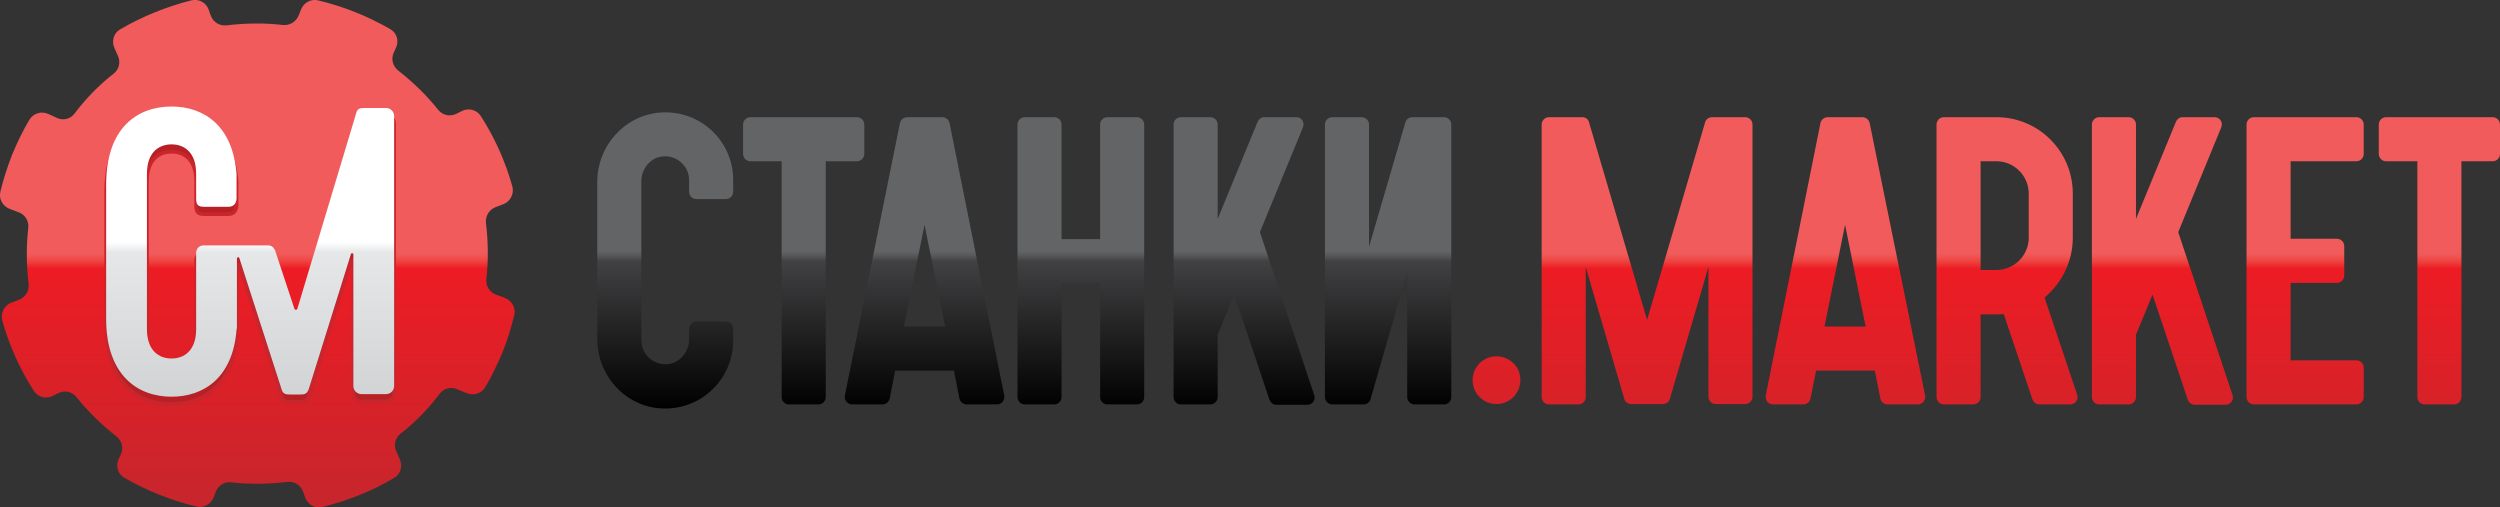 <?xml version="1.0" encoding="utf-8"?>
<!-- Generator: Adobe Illustrator 23.1.0, SVG Export Plug-In . SVG Version: 6.00 Build 0)  -->
<svg version="1.1" xmlns="http://www.w3.org/2000/svg" xmlns:xlink="http://www.w3.org/1999/xlink" x="0px" y="0px"
	 viewBox="0 0 680.6 138.1" style="enable-background:new 0 0 680.6 138.1;" xml:space="preserve">
<rect x="0" y="0" width="680.6" height="138.1" fill="#333333" stroke="none"/>
<style type="text/css">
	.st0{fill:url(#SVGID_1_);}
	.st1{fill:url(#SVGID_2_);}
	.st2{fill:url(#SVGID_3_);}
	.st3{fill:#B72126;stroke:#C9252C;stroke-miterlimit:10;}
	.st4{fill:url(#SVGID_4_);}
</style>
<g id="Layer_2">
</g>
<g id="Layer_1">
	<g>
		<g>
			<linearGradient id="SVGID_1_" gradientUnits="userSpaceOnUse" x1="70.004" y1="134.409" x2="70.004" y2="11.07">
				<stop  offset="0" style="stop-color:#C9252C"/>
				<stop  offset="0.497" style="stop-color:#ED1C24"/>
				<stop  offset="0.512" style="stop-color:#EF413E"/>
				<stop  offset="0.524" style="stop-color:#F05453"/>
				<stop  offset="0.531" style="stop-color:#F15B5B"/>
			</linearGradient>
			<path class="st0" d="M127,107c1.8,0.8,4,0.2,5.1-1.6c1.8-3,3.3-6.2,4.7-9.5c1.3-3.3,2.4-6.7,3.2-10.1c0.5-2-0.7-4-2.6-4.7
				l-2.4-0.9c-1.7-0.6-2.8-2.4-2.6-4.2c0.6-5.2,0.5-10.3-0.1-15.3c-0.2-1.8,0.8-3.6,2.6-4.3l2.1-0.8c1.9-0.7,3-2.8,2.5-4.8
				c-1.9-6.8-4.8-13.3-8.6-19.2c-1.1-1.7-3.3-2.3-5.1-1.4l-1.6,0.8c-1.7,0.8-3.7,0.4-4.9-1.1c-3.1-3.9-6.8-7.5-10.9-10.7
				c-1.5-1.2-2-3.2-1.2-4.9l0.6-1.3c0.9-1.9,0.2-4.1-1.6-5.1c-3-1.7-6.2-3.3-9.5-4.6s-6.7-2.4-10.1-3.2c-2-0.5-4,0.7-4.7,2.6
				l-0.5,1.3C80.7,5.9,78.9,7,77,6.8c-5.1-0.6-10.2-0.5-15.3,0.1c-1.9,0.2-3.6-0.8-4.3-2.6l-0.6-1.7c-0.7-1.9-2.7-3-4.7-2.5
				C45.3,1.8,38.7,4.5,32.7,8c-1.8,1-2.4,3.3-1.5,5.2l0.9,2c0.8,1.7,0.3,3.7-1.1,4.8c-4,3.1-7.6,6.8-10.7,10.9
				c-1.1,1.5-3.1,2-4.8,1.2l-2.4-1.1c-1.8-0.8-4-0.2-5.1,1.6c-1.8,3-3.3,6.2-4.7,9.5C2,45.5,0.9,48.8,0.1,52.2c-0.5,2,0.7,4,2.6,4.7
				l2.4,0.9c1.7,0.6,2.8,2.4,2.6,4.2c-0.6,5.2-0.5,10.3,0.1,15.3c0.2,1.8-0.8,3.6-2.6,4.3l-2.1,0.8c-1.9,0.7-3,2.8-2.5,4.8
				c1.9,6.8,4.8,13.3,8.6,19.2c1.1,1.7,3.3,2.3,5.1,1.4l1.6-0.8c1.7-0.8,3.7-0.4,4.9,1.1c3.1,3.9,6.8,7.5,10.9,10.7
				c1.5,1.2,2,3.2,1.2,4.9l-0.6,1.3c-0.9,1.9-0.2,4.1,1.6,5.1c3,1.7,6.2,3.3,9.5,4.6s6.7,2.4,10.1,3.2c2,0.5,4-0.7,4.7-2.6l0.5-1.3
				c0.6-1.8,2.4-2.9,4.2-2.7c5.1,0.6,10.2,0.5,15.3-0.1c1.9-0.2,3.6,0.8,4.3,2.6l0.6,1.7c0.7,1.9,2.7,3,4.7,2.5
				c6.9-1.7,13.5-4.3,19.5-7.9c1.8-1,2.4-3.3,1.5-5.2l-0.9-2c-0.8-1.7-0.3-3.7,1.1-4.8c4-3.1,7.6-6.8,10.7-10.9
				c1.1-1.5,3.1-2,4.8-1.2L127,107z"/>
			<linearGradient id="SVGID_2_" gradientUnits="userSpaceOnUse" x1="278.89" y1="111.222" x2="278.89" y2="30.556">
				<stop  offset="0" style="stop-color:#000000"/>
				<stop  offset="0.497" style="stop-color:#414042"/>
				<stop  offset="0.516" style="stop-color:#57585A"/>
				<stop  offset="0.531" style="stop-color:#636466"/>
			</linearGradient>
			<path class="st1" d="M180.4,30.6c-10,0.4-17.8,8.9-17.8,18.9v42.8c0,10,7.8,18.6,17.8,18.9c10.5,0.4,19.2-8,19.2-18.5v-3.2
				c0-1.1-0.9-2-2-2h-8c-1.1,0-2,0.9-2,2v2.9c0,3.3-2.4,6.3-5.6,6.7c-4,0.5-7.4-2.6-7.4-6.4V49.3c0-3.3,2.4-6.3,5.6-6.7
				c4-0.5,7.4,2.6,7.4,6.4v3.2c0,1.1,0.9,2,2,2h8c1.1,0,2-0.9,2-2v-3.2C199.6,38.6,191,30.2,180.4,30.6z M245,33.5L230,107.7
				c-0.2,1.2,0.7,2.4,2,2.4h8.2c1,0,1.8-0.7,2-1.6l1.5-7.6h16l1.5,7.6c0.2,0.9,1,1.6,2,1.6h8.2c1.3,0,2.2-1.2,2-2.4l-14.9-74.2
				c-0.2-0.9-1-1.6-2-1.6h-9.4C246,31.9,245.2,32.6,245,33.5z M246.1,88.9l5.6-27.7l5.6,27.7H246.1z M299.5,65.1H289V33.9
				c0-1.1-0.9-2-2-2h-8c-1.1,0-2,0.9-2,2v74.2c0,1.1,0.9,2,2,2h8c1.1,0,2-0.9,2-2v-31h10.5v31c0,1.1,0.9,2,2,2h8c1.1,0,2-0.9,2-2
				V33.9c0-1.1-0.9-2-2-2h-8c-1.1,0-2,0.9-2,2V65.1z M235.3,33.9c0-1.1-0.9-2-2-2h-8.5h-12h-8.5c-1.1,0-2,0.9-2,2v8c0,1.1,0.9,2,2,2
				h8.5v64.2c0,1.1,0.9,2,2,2h8c1.1,0,2-0.9,2-2V43.9h8.5c1.1,0,2-0.9,2-2V33.9z M383.1,74.1v34c0,1.1,0.9,2,2,2h8c1.1,0,2-0.9,2-2
				V33.9c0-1.1-0.9-2-2-2h-8.6c-0.9,0-1.7,0.6-1.9,1.4l-9.9,33.9V33.9c0-1.1-0.9-2-2-2h-8c-1.1,0-2,0.9-2,2v74.2c0,1.1,0.9,2,2,2
				h8.5c0.9,0,1.7-0.6,1.9-1.4L383.1,74.1z M352.9,31.9h-8.7c-0.8,0-1.5,0.5-1.8,1.2l-10.9,26.5V33.9c0-1.1-0.9-2-2-2h-8
				c-1.1,0-2,0.9-2,2v74.2c0,1.1,0.9,2,2,2h8c1.1,0,2-0.9,2-2V90.8l0.1,0.1l4.4-10.7l9.6,28.6c0.3,0.8,1,1.4,1.9,1.4h8.4
				c1.4,0,2.3-1.3,1.9-2.6L343,63.2l11.7-28.5C355.3,33.3,354.3,31.9,352.9,31.9z"/>
			<linearGradient id="SVGID_3_" gradientUnits="userSpaceOnUse" x1="540.769" y1="134.629" x2="540.769" y2="10.875">
				<stop  offset="0" style="stop-color:#C9252C"/>
				<stop  offset="0.497" style="stop-color:#ED1C24"/>
				<stop  offset="0.512" style="stop-color:#EF413E"/>
				<stop  offset="0.524" style="stop-color:#F05453"/>
				<stop  offset="0.531" style="stop-color:#F15B5B"/>
			</linearGradient>
			<path class="st2" d="M564.3,64.7v-12c0-11.5-9.3-20.8-20.8-20.8h-14.3c-1.1,0-2,0.9-2,2v74.2c0,1.1,0.9,2,2,2h8c1.1,0,2-0.9,2-2
				V85.6h4.3c0.7,0,1.3,0,2-0.1l7.8,23.2c0.3,0.8,1,1.4,1.9,1.4h8.4c1.4,0,2.3-1.3,1.9-2.6l-8.9-26.5
				C561.3,77.1,564.3,71.2,564.3,64.7z M552.3,64.7c0,4.9-4,8.8-8.8,8.8h-4.3V43.9h4.3c4.9,0,8.8,4,8.8,8.8V64.7z M613.6,110.1h27.9
				c1.1,0,2-0.9,2-2v-8c0-1.1-0.9-2-2-2h-17.9V77h12.6c1.1,0,2-0.9,2-2v-8c0-1.1-0.9-2-2-2h-12.6V43.9h17.9c1.1,0,2-0.9,2-2v-8
				c0-1.1-0.9-2-2-2h-27.9c-1.1,0-2,0.9-2,2v74.2C611.6,109.2,612.5,110.1,613.6,110.1z M647.6,33.9v8c0,1.1,0.9,2,2,2h8.5v64.2
				c0,1.1,0.9,2,2,2h8c1.1,0,2-0.9,2-2V43.9h8.5c1.1,0,2-0.9,2-2v-8c0-1.1-0.9-2-2-2h-29C648.5,31.9,647.6,32.8,647.6,33.9z
				 M495.6,33.5l-14.9,74.2c-0.2,1.2,0.7,2.4,2,2.4h8.2c1,0,1.8-0.7,2-1.6l1.5-7.6h16l1.5,7.6c0.2,0.9,1,1.6,2,1.6h8.2
				c1.3,0,2.2-1.2,2-2.4L509,33.5c-0.2-0.9-1-1.6-2-1.6h-9.4C496.6,31.9,495.8,32.6,495.6,33.5z M496.7,88.9l5.6-27.7l5.6,27.7
				H496.7z M448.4,87.1l-15.8-53.8c-0.2-0.9-1-1.4-1.9-1.4h-9c-1.1,0-2,0.9-2,2v74.2c0,1.1,0.9,2,2,2h8c1.1,0,2-0.9,2-2V72.7
				l10.5,35.9c0.2,0.9,1,1.4,1.9,1.4h8.6c0.9,0,1.7-0.6,1.9-1.4l10.5-35.9v35.3c0,1.1,0.9,2,2,2h8c1.1,0,2-0.9,2-2V33.9
				c0-1.1-0.9-2-2-2h-9c-0.9,0-1.7,0.6-1.9,1.4L448.4,87.1z M602.9,31.9h-8.7c-0.8,0-1.5,0.5-1.8,1.2l-10.9,26.5V33.9
				c0-1.1-0.9-2-2-2h-8c-1.1,0-2,0.9-2,2v74.2c0,1.1,0.9,2,2,2h8c1.1,0,2-0.9,2-2V90.8l0.1,0.1l4.4-10.7l9.6,28.6
				c0.3,0.8,1,1.4,1.9,1.4h8.4c1.4,0,2.3-1.3,1.9-2.6L593,63.2l11.7-28.5C605.3,33.3,604.3,31.9,602.9,31.9z M407.4,97
				c-3.6,0-6.5,2.9-6.5,6.5c0,3.6,2.9,6.5,6.5,6.5c3.6,0,6.5-2.9,6.5-6.5C414,99.9,411,97,407.4,97z"/>
		</g>
		<path class="st3" d="M64.4,49.4c-1-13.3-9-18.4-17.7-18.4c-9.3,0-17.8,5.8-17.8,21.2v36.6c0,15.4,8.6,21.2,17.8,21.2
			c8.7,0,16.7-5.1,17.7-18.3c0.1-0.2,0.1-0.4,0.1-0.7V72.4c0-0.4,0.6-0.6,0.7,0l11.4,35.4c0.4,1.6,1.3,1.6,2.5,1.6h2.5
			c1.1,0,2,0,2.5-1.6l11.4-36.5c0.1-0.6,0.7-0.4,0.7,0v35.8c0,1.2,1,2.2,2.2,2.2h6.7c1.2,0,2.2-1,2.2-2.2V33.6c0-1.2-1-2.2-2.2-2.2
			h-6c-1.3,0-1.8,0.3-2.1,1.3l-16,53.2c-0.1,0.6-0.8,0.6-0.9,0l-5.2-15.7c-0.3-0.8-1-1.4-1.9-1.4H55.4c-1.1,0-2,0.9-2,2V91
			c0,0.1,0,0.1,0,0.2v0.4c0,5.8-3.2,8-6.7,8c-3.5,0-6.7-2.2-6.7-8V49.3c0-5.8,3.2-8,6.7-8c3.5,0,6.7,2.2,6.7,8V50v6.1
			c0,1.7,0.6,2.2,2.2,2.2h6.6c1.7,0,2.3-1.3,2.2-2.9V49.4z"/>
		<linearGradient id="SVGID_4_" gradientUnits="userSpaceOnUse" x1="67.975" y1="107.891" x2="67.975" y2="28.972">
			<stop  offset="0" style="stop-color:#D1D3D4"/>
			<stop  offset="0.497" style="stop-color:#E6E7E8"/>
			<stop  offset="0.511" style="stop-color:#F0F1F1"/>
			<stop  offset="0.531" style="stop-color:#FFFFFF"/>
		</linearGradient>
		<path class="st4" d="M64.4,47.4c-1-13.3-9-18.4-17.7-18.4c-9.3,0-17.8,5.8-17.8,21.2v36.6c0,15.4,8.6,21.2,17.8,21.2
			c8.7,0,16.7-5.1,17.7-18.3c0.1-0.2,0.1-0.4,0.1-0.7V70.4c0-0.4,0.6-0.6,0.7,0l11.4,35.4c0.4,1.6,1.3,1.6,2.5,1.6h2.5
			c1.1,0,2,0,2.5-1.6l11.4-36.5c0.1-0.6,0.7-0.4,0.7,0v35.8c0,1.2,1,2.2,2.2,2.2h6.7c1.2,0,2.2-1,2.2-2.2V31.6c0-1.2-1-2.2-2.2-2.2
			h-6c-1.3,0-1.8,0.3-2.1,1.3l-16,53.2c-0.1,0.6-0.8,0.6-0.9,0l-5.2-15.7c-0.3-0.8-1-1.4-1.9-1.4H55.4c-1.1,0-2,0.9-2,2V89
			c0,0.1,0,0.1,0,0.2v0.4c0,5.8-3.2,8-6.7,8c-3.5,0-6.7-2.2-6.7-8V47.3c0-5.8,3.2-8,6.7-8c3.5,0,6.7,2.2,6.7,8V48v6.1
			c0,1.7,0.6,2.2,2.2,2.2h6.6c1.7,0,2.3-1.3,2.2-2.9V47.4z"/>
	</g>
</g>
</svg>
